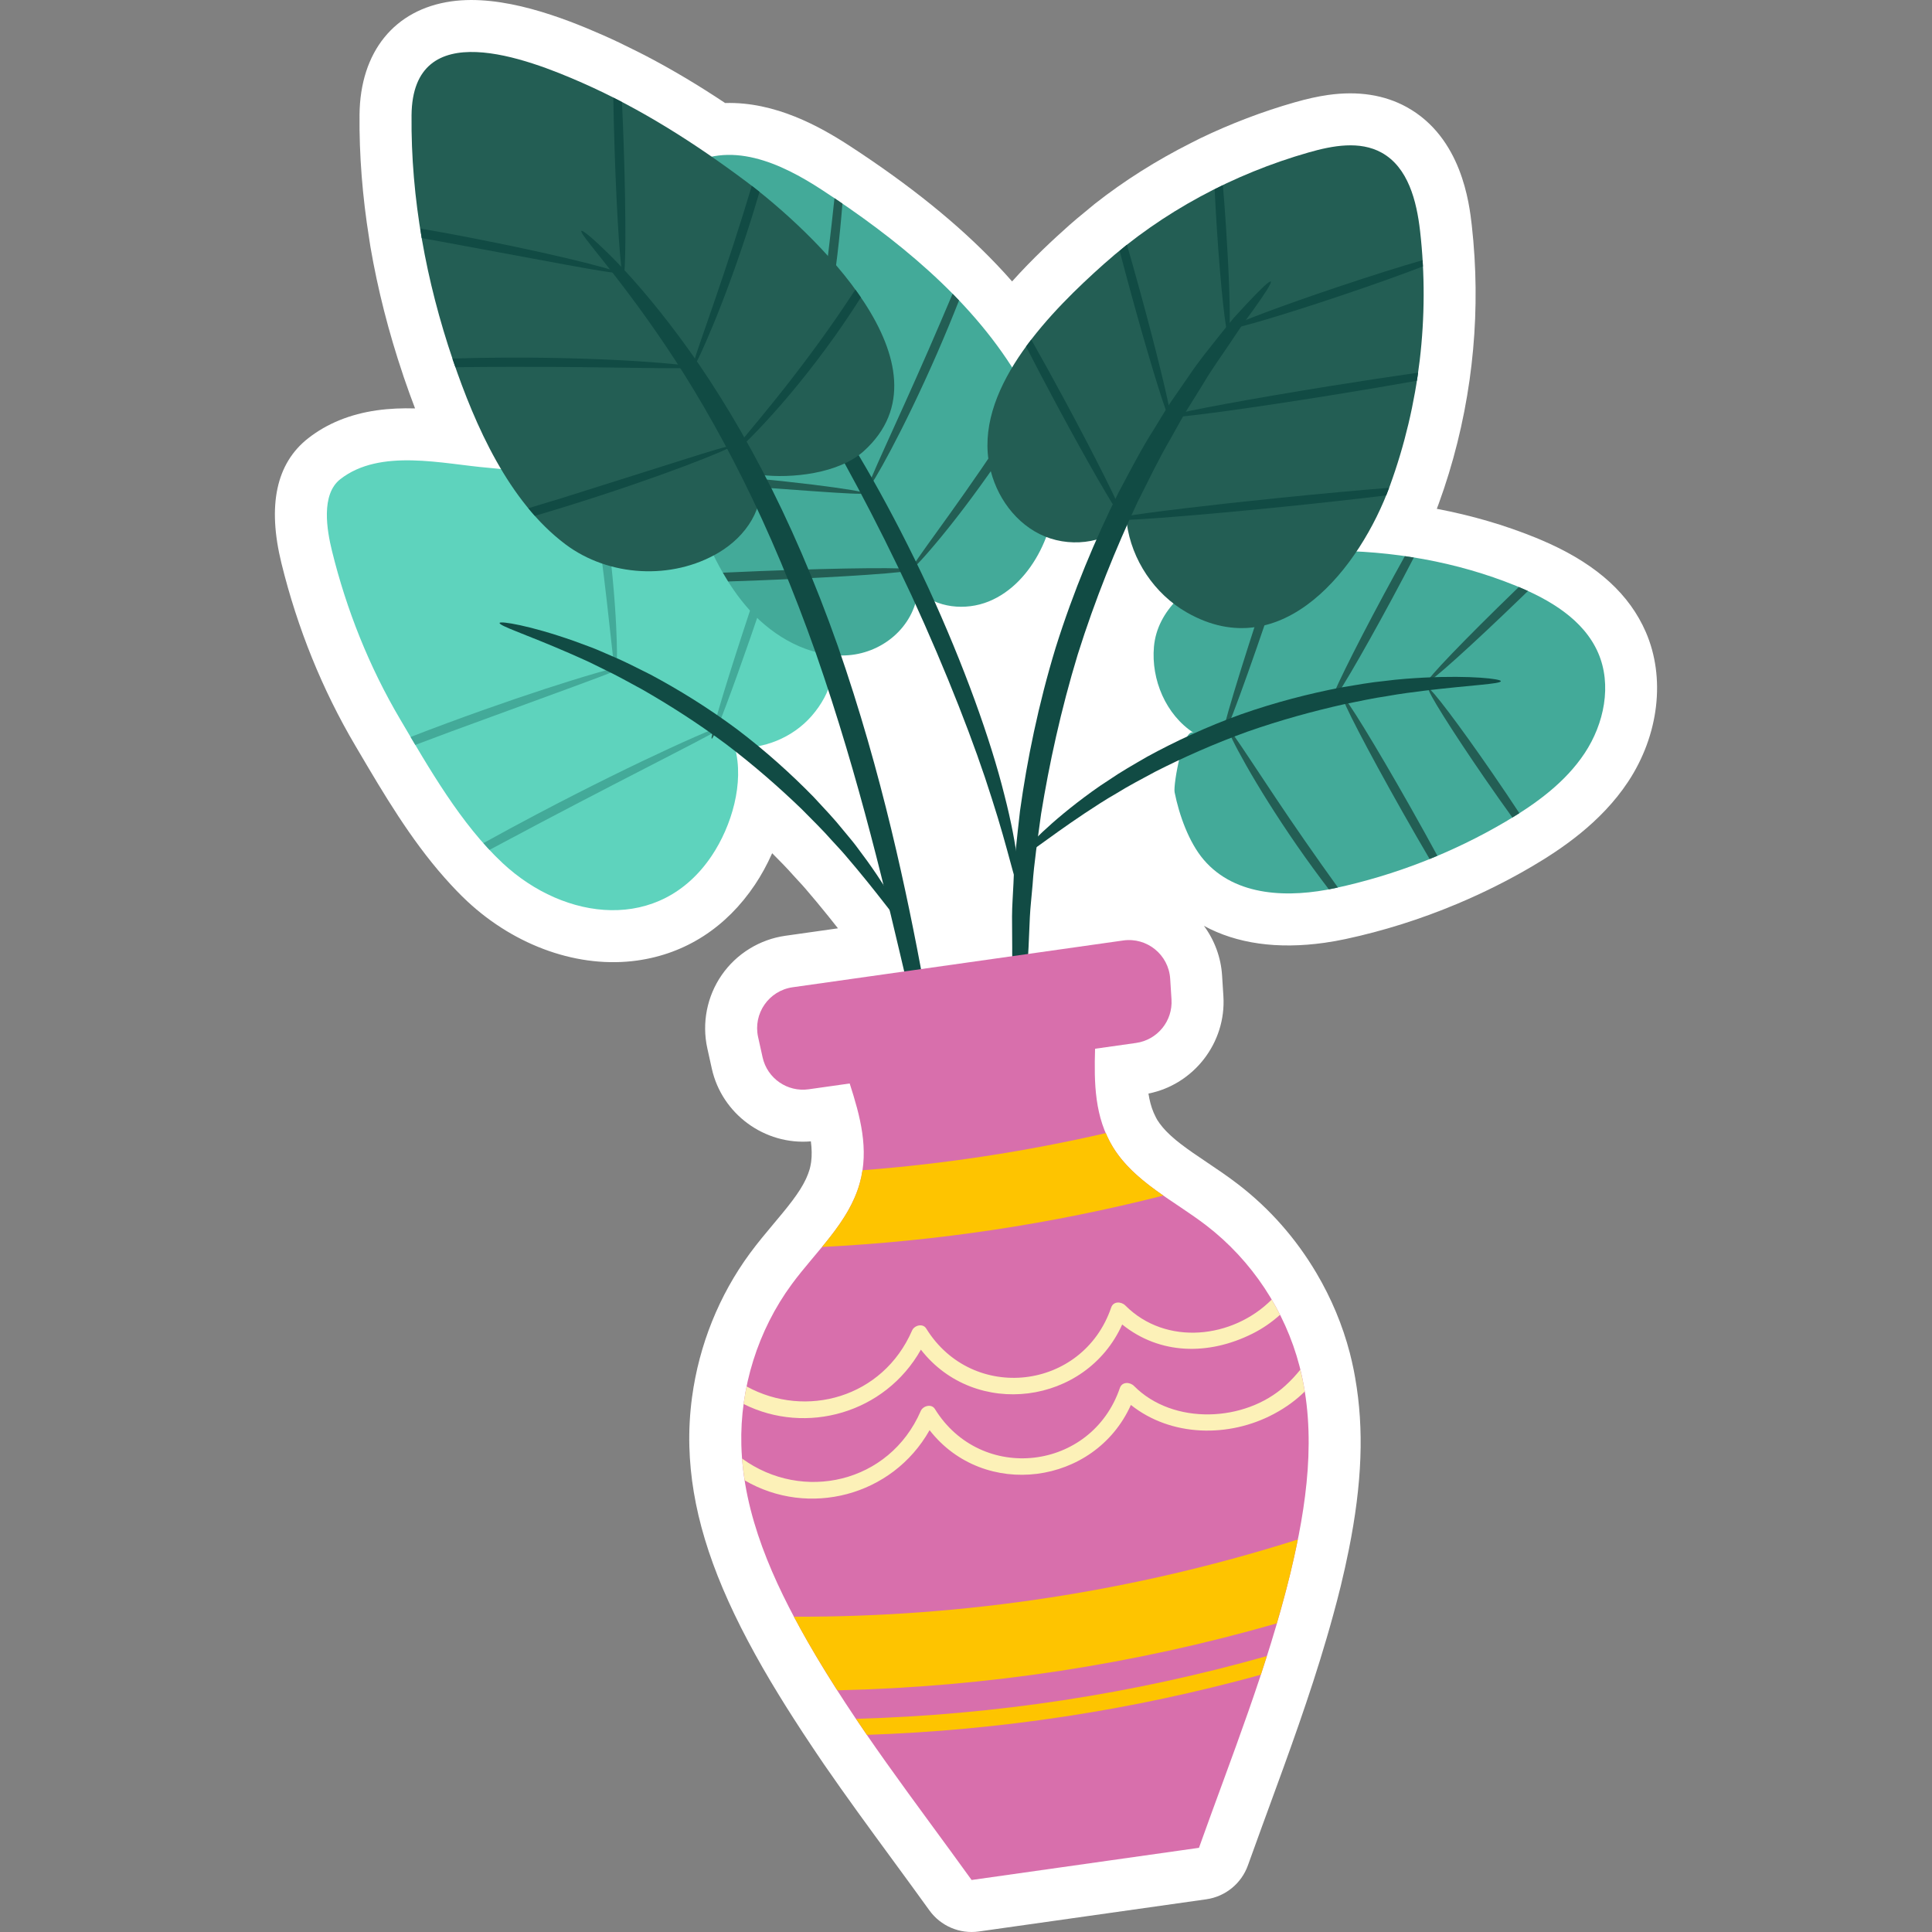 <?xml version="1.0" encoding="UTF-8"?>
<!-- Generator: Adobe Illustrator 25.2.1, SVG Export Plug-In . SVG Version: 6.00 Build 0)  -->
<svg xmlns="http://www.w3.org/2000/svg" xmlns:xlink="http://www.w3.org/1999/xlink" version="1.1" id="Capa_1" x="0px" y="0px" viewBox="0 0 512 512" style="enable-background:new 0 0 512 512;" xml:space="preserve" width="512" height="512">
<rect x="0" y="0" width="512" height="512" fill="#808080" stroke="none"/>
<g>
	<path style="fill:#FFFFFF;" d="M410.661,144.083c-0.045-0.021-0.09-0.042-0.136-0.062c-0.89-0.405-1.783-0.794-2.679-1.164   c-0.02-0.01-0.04-0.017-0.06-0.027l-0.817-0.338c-8.203-3.34-17.001-5.907-26.2-7.649c0.177-0.464,0.351-0.93,0.522-1.396   c3.829-10.512,6.575-21.533,8.162-32.756c1.525-10.788,1.965-21.746,1.308-32.568c-0.178-2.911-0.421-5.754-0.728-8.455   c-0.656-5.746-2.657-23.236-17.235-31.283c-5.903-3.257-12.916-4.341-20.847-3.218c-2.71,0.383-5.531,1.007-8.884,1.965   c-8.485,2.422-16.883,5.622-24.968,9.511c-0.554,0.267-1.102,0.547-1.65,0.829l-0.745,0.379   c-9.253,4.653-17.858,10.096-25.568,16.165c-0.523,0.413-1.031,0.84-1.539,1.272l-0.583,0.488   c-0.032,0.027-0.064,0.053-0.094,0.078l-0.452,0.369c-1.378,1.128-2.751,2.255-4.07,3.431c-4.147,3.695-9.73,8.845-15.182,14.925   c-1.315-1.502-2.676-2.99-4.081-4.465c-0.02-0.022-0.042-0.044-0.064-0.066c-10.209-10.706-22.896-20.949-38.783-31.314   c-8.023-5.232-19.863-11.826-33.117-11.434c-7.139-4.753-14.034-8.856-20.951-12.471c-0.621-0.325-1.247-0.641-1.876-0.957   l-0.599-0.302c-3.354-1.693-6.173-3.036-8.869-4.224c-10.825-4.772-26.779-10.895-40.264-8.987   c-15.074,2.133-24.17,13.365-24.331,30.045c-0.104,10.629,0.765,21.722,2.551,32.793l0.068,0.467   c0.085,0.587,0.17,1.174,0.273,1.767c1.932,11.258,4.847,22.695,8.615,33.844c0.069,0.224,0.141,0.449,0.197,0.612   c0.988,2.899,1.99,5.679,3.011,8.347c-3.326-0.092-6.725,0.025-10.134,0.508c-7.067,1-13.184,3.489-18.18,7.396   c-8.481,6.634-10.868,17.784-7.092,33.144c4.242,17.248,10.823,33.499,19.559,48.298l1.09,1.849   c6.333,10.749,13.512,22.932,22.55,33.139c2.215,2.502,4.131,4.493,6.039,6.277c12.873,12.002,29.73,17.87,45.095,15.695   c12.788-1.81,23.558-8.757,31.15-20.096c1.616-2.414,3.185-5.232,4.56-8.331c1.999,2.009,3.887,3.909,5.532,5.782   c0.517,0.577,1.037,1.139,1.551,1.694c0.594,0.637,1.176,1.26,1.705,1.883l3.054,3.613c2.139,2.569,3.992,4.889,5.596,6.929   l-13.946,1.974c-6.801,0.962-12.945,4.751-16.858,10.396c-3.911,5.644-5.303,12.728-3.819,19.432l1.187,5.362   c2.674,12.086,14.048,20.336,26.252,19.294c0.251,1.907,0.306,3.74,0.071,5.467c-0.015,0.086-0.028,0.171-0.041,0.255l-0.002,0   c-0.098,0.624-0.213,1.172-0.345,1.644c-0.11,0.388-0.239,0.766-0.406,1.21c-0.012,0.031-0.104,0.257-0.116,0.288   c-0.111,0.279-0.224,0.561-0.326,0.787l-0.205,0.441c-0.144,0.298-0.294,0.594-0.44,0.865c-0.006,0.013-0.109,0.206-0.117,0.219   l-0.122,0.231c-0.204,0.363-0.417,0.72-0.629,1.066l-0.185,0.306c-0.289,0.457-0.591,0.908-0.89,1.337   c-0.031,0.044-0.152,0.214-0.183,0.258c-0.299,0.427-0.605,0.849-0.922,1.272c-0.014,0.019-0.12,0.157-0.134,0.178l-0.132,0.173   c-0.328,0.429-0.658,0.861-0.981,1.268l-0.264,0.334c-0.441,0.55-0.884,1.096-1.313,1.616c-0.696,0.845-1.403,1.688-2.108,2.528   c-2.112,2.518-4.295,5.121-6.386,7.96c-8.151,11.092-13.445,24.254-15.31,38.065c-0.59,4.373-0.831,8.776-0.716,13.087   c0.427,15.995,5.363,32.381,15.537,51.575c1.26,2.373,2.555,4.721,3.884,7.05c1.389,2.428,2.825,4.829,4.259,7.163   c1.283,2.107,2.601,4.193,3.927,6.264c1.66,2.595,3.346,5.169,5.065,7.728c0.026,0.036,0.05,0.072,0.074,0.109l0.869,1.295   c0.684,1.02,1.368,2.04,2.073,3.065c5.904,8.574,12.106,17.034,18.106,25.218c3.287,4.485,6.573,8.966,9.814,13.471   c2.992,4.159,8.046,6.315,13.119,5.597l60.253-8.527c5.075-0.718,9.331-4.192,11.052-9.02c1.212-3.403,2.451-6.799,3.69-10.193   l1.677-4.581c5.396-14.732,10.978-29.967,15.501-45.463c0.595-2.029,1.176-4.063,1.714-6.05c0.71-2.581,1.395-5.169,2.023-7.757   c0.776-3.191,1.491-6.412,2.128-9.581c3.528-17.573,4.066-32.02,1.688-45.514l-0.074-0.422c-0.1-0.559-0.2-1.118-0.304-1.634   c-0.31-1.527-0.649-3.049-1.043-4.564c-1.916-7.362-4.892-14.485-8.843-21.17c-5.439-9.202-12.421-17.117-20.751-23.526   c-2.784-2.143-5.599-4.035-8.321-5.862c-1.223-0.822-2.448-1.645-3.654-2.482c-1.032-0.718-2.049-1.446-3.14-2.281   c-0.073-0.057-0.148-0.117-0.204-0.159c-0.409-0.316-0.812-0.64-1.11-0.884l-0.435-0.371c-0.283-0.24-0.564-0.483-0.885-0.772   l-0.393-0.367c-0.207-0.195-0.411-0.392-0.657-0.639l-0.339-0.345c-0.206-0.216-0.405-0.438-0.669-0.736l-0.227-0.259   c-0.171-0.204-0.333-0.417-0.526-0.67l-0.221-0.276c-0.221-0.303-0.436-0.612-0.647-0.954c-0.244-0.394-0.43-0.807-0.601-1.157   c-0.127-0.262-0.256-0.526-0.366-0.785c-0.659-1.54-1.095-3.241-1.374-5.055c12.005-2.391,20.638-13.465,19.858-25.816   l-0.347-5.483c-0.302-4.78-2.001-9.35-4.81-13.15c8.639,4.713,19.472,6.26,31.989,4.489c1.841-0.26,3.728-0.597,5.608-1.001   c9.932-2.129,19.826-5.248,29.355-9.249c0.057-0.023,0.208-0.084,0.263-0.108c6.91-2.913,13.552-6.239,19.739-9.883   c7.467-4.395,18.23-11.504,25.456-22.435c8.172-12.36,9.966-27.572,4.68-39.7C431.849,157.61,423.514,149.96,410.661,144.083z"/>
	<g>
		<g>
			<path style="fill:#5ED3BD;" d="M183.731,139.743c8.68,4.129,16.921,8.81,24.342,13.742c12.611,8.383,17.875,23.806,7.025,36.247     c-4.997,5.729-12.758,8.93-20.341,8.388c2.525,9.313-0.848,20.758-6.136,28.657c-13.723,20.496-38.95,17.319-55.389,1.986     c-11.105-10.357-19.529-25.175-27.211-38.189c-8.18-13.858-14.203-28.965-18.045-44.584c-1.343-5.459-2.989-14.939,2.198-18.995     c10.592-8.283,27.24-4.011,39.301-3.021C147.277,125.436,166.38,131.488,183.731,139.743z"/>
		</g>
		<g>
			<path style="fill:#235E54;" d="M192.53,192.032c-0.052-0.111-0.89,0.148-2.395,0.736c-0.171,0.41-0.322,0.762-0.467,1.092     C191.578,192.804,192.595,192.17,192.53,192.032z"/>
			<path style="fill:#43AA99;" d="M178.304,199.831c4.421-2.279,7.995-4.14,10.457-5.476c0.07-0.327,0.159-0.708,0.268-1.144     c-2.602,1.06-6.542,2.787-11.485,5.063c-9.103,4.192-21.548,10.269-35.077,17.4c-5.024,2.65-9.841,5.258-14.356,7.755     c0.534,0.603,1.066,1.208,1.614,1.792c4.398-2.353,9.049-4.829,13.885-7.38C157.112,210.724,169.408,204.415,178.304,199.831z"/>
			<path style="fill:#43AA99;" d="M189.029,193.211c0.397-0.162,0.774-0.314,1.106-0.444c2.412-5.8,7.314-19.401,12.688-35.362     c0.688-2.042,1.351-4.034,2.001-5.994c-0.701-0.446-1.382-0.898-2.097-1.339c-0.73,2.132-1.472,4.311-2.226,6.551     C194.882,173.315,190.423,187.606,189.029,193.211z"/>
			<path style="fill:#235E54;" d="M188.613,195.77c0.129,0.044,0.5-0.649,1.054-1.91c-0.283,0.156-0.586,0.322-0.907,0.496     C188.576,195.217,188.511,195.736,188.613,195.77z"/>
			<path style="fill:#235E54;" d="M188.761,194.356c0.321-0.174,0.624-0.34,0.907-0.496c0.145-0.33,0.297-0.682,0.467-1.092     c-0.333,0.13-0.709,0.282-1.106,0.444C188.92,193.647,188.831,194.028,188.761,194.356z"/>
			<path style="fill:#235E54;" d="M165.205,176.672c-0.034-0.105-0.66-0.016-1.779,0.241c-0.024,0.318-0.053,0.57-0.086,0.743     C164.584,177.131,165.244,176.792,165.205,176.672z"/>
			<path style="fill:#43AA99;" d="M151.895,182.011c5.075-1.86,8.949-3.315,11.177-4.243c-0.055-0.155-0.113-0.412-0.175-0.731     c-2.338,0.569-6.347,1.714-11.558,3.334c-8.457,2.627-20.057,6.529-32.73,11.222c-3.376,1.251-6.647,2.494-9.799,3.713     c0.412,0.698,0.837,1.403,1.255,2.105c3.091-1.158,6.206-2.326,9.395-3.521C130.571,189.821,140.861,186.052,151.895,182.011z"/>
			<path style="fill:#235E54;" d="M163.214,177.98c0.047-0.002,0.088-0.131,0.125-0.323c-0.086,0.036-0.176,0.074-0.267,0.112     C163.122,177.909,163.169,177.982,163.214,177.98z"/>
			<path style="fill:#43AA99;" d="M161.562,166.089c0.585,5.397,1.01,9.268,1.335,10.948c0.189-0.046,0.361-0.086,0.528-0.125     c0.133-1.75,0.121-5.603-0.137-10.96c-0.354-7.413-1.24-17.642-2.864-28.858c-0.347-2.384-0.716-4.701-1.095-6.964     c-0.856-0.27-1.71-0.568-2.567-0.823c0.416,2.626,0.832,5.348,1.238,8.139C159.615,148.6,160.768,158.739,161.562,166.089z"/>
			<path style="fill:#235E54;" d="M163.072,177.768c0.091-0.038,0.181-0.075,0.267-0.112c0.034-0.173,0.062-0.425,0.086-0.743     c-0.167,0.038-0.339,0.079-0.528,0.125C162.959,177.356,163.018,177.614,163.072,177.768z"/>
		</g>
		<g>
			<path style="fill:#43AA99;" d="M353.764,235.373c-11.865,2.544-26.253,2.44-34.771-7.534c-3.948-4.623-6.529-11.937-7.708-17.878     c-0.413-2.08,2.369-17.488,5.067-15.729c-7.413-4.834-11.301-14.105-10.547-22.801c0.86-9.913,9.489-16.668,18.127-20.538     c8.694-3.895,18.409-4.901,27.936-4.933c17.029-0.058,34.132,2.879,49.905,9.296c8.887,3.616,17.906,8.929,21.74,17.724     c3.726,8.547,1.601,18.814-3.541,26.592c-5.143,7.778-12.917,13.429-20.952,18.16     C385.008,225.982,369.663,231.963,353.764,235.373z"/>
		</g>
		<g>
			<path style="fill:#43AA99;" d="M269.147,98.835c1.589,2.591,3.08,5.305,4.459,8.164c3.016,6.254,5.486,12.887,6.044,19.808     c0.988,12.253-5.674,27.697-17.586,32.567c-6.2,2.535-13.948,1.764-18.777-2.878c-1.083,9.862-9.77,16.899-19.433,17.202     c-9.522,0.299-18.613-4.807-25.044-11.835s-10.558-15.832-14.098-24.677c-8.491-21.216-14.196-43.787-14.251-66.639     c-0.023-9.465,2.045-20.408,10.593-25.918c12.2-7.864,26.019-1.319,36.705,5.651C237.249,62.993,256.837,78.766,269.147,98.835z"/>
		</g>
		<g>
			<path style="fill:#235E54;" d="M323.935,195.426c0.641,0.214,7.078-17.35,14.376-39.23c1.12-3.357,2.187-6.602,3.202-9.722     c-0.877,0.091-1.748,0.209-2.62,0.33c-0.945,2.774-1.916,5.651-2.906,8.617C328.69,177.301,323.293,195.212,323.935,195.426z"/>
			<path style="fill:#235E54;" d="M325.63,193.43c-0.283,0.164,1.436,3.779,4.623,9.398c3.185,5.619,7.879,13.218,13.496,21.32     c2.898,4.175,5.752,8.065,8.41,11.54c0.537-0.102,1.076-0.203,1.604-0.316c0.266-0.057,0.53-0.129,0.796-0.188     c-2.702-3.75-5.692-7.944-8.797-12.433C334.566,206.654,326.248,193.074,325.63,193.43z"/>
			<path style="fill:#235E54;" d="M352.78,186.038c0.595,0.321,7.842-11.979,16.185-27.472c2.053-3.812,3.978-7.459,5.71-10.8     c-0.793-0.128-1.585-0.261-2.379-0.376c-1.729,3.1-3.576,6.466-5.487,10.015C358.465,172.898,352.184,185.717,352.78,186.038z"/>
			<path style="fill:#235E54;" d="M401.605,156.43c-13.32,12.888-23.737,23.73-23.267,24.216c0.47,0.486,11.65-9.568,24.97-22.456     c0.548-0.53,1.083-1.051,1.62-1.573c-0.805-0.368-1.614-0.717-2.423-1.055C402.204,155.853,401.909,156.136,401.605,156.43z"/>
			<path style="fill:#235E54;" d="M378.598,182.524c-0.557,0.384,6.094,10.999,14.853,23.71c2.608,3.785,5.104,7.318,7.345,10.418     c0.62-0.378,1.236-0.76,1.849-1.151c-2.112-3.219-4.546-6.84-7.177-10.657C386.708,192.133,379.155,182.14,378.598,182.524z"/>
			<path style="fill:#235E54;" d="M355.868,184.714c-0.589,0.333,6.466,13.927,15.758,30.364c2.554,4.518,5.003,8.763,7.236,12.562     c0.688-0.278,1.375-0.562,2.059-0.85c-2.136-3.934-4.555-8.305-7.162-12.917C364.467,197.436,356.457,184.381,355.868,184.714z"/>
		</g>
		<g>
			<path style="fill:#235E54;" d="M229.204,130.712c0.036-0.328-5.31-1.236-14.002-2.302c-8.692-1.067-20.734-2.259-34.066-3.171     c-0.291-0.02-0.573-0.037-0.864-0.056c0.285,0.84,0.583,1.676,0.878,2.513c11.57,0.833,22.313,1.606,33.885,2.439     C223.758,130.757,229.167,131.056,229.204,130.712z"/>
			<path style="fill:#235E54;" d="M241.759,150.991c-0.027-0.676-17.987-0.522-40.115,0.342c-3.484,0.136-6.846,0.283-10.068,0.434     c0.452,0.785,0.915,1.561,1.396,2.326c2.826-0.091,5.753-0.195,8.768-0.312C223.868,152.916,241.786,151.667,241.759,150.991z"/>
			<path style="fill:#235E54;" d="M272.673,105.184c-2.478,3.893-5.211,8.11-8.141,12.498c-6.154,9.197-11.979,17.352-16.233,23.236     c-4.251,5.886-6.88,9.544-6.606,9.767c0.25,0.204,3.358-3.071,7.979-8.711c4.622-5.637,10.706-13.68,16.896-22.931     c2.655-3.975,5.097-7.832,7.309-11.465c-0.091-0.192-0.178-0.387-0.27-0.579C273.307,106.379,272.982,105.791,272.673,105.184z"/>
			<path style="fill:#235E54;" d="M234.581,118.373c-2.958,6.529-4.734,10.604-4.424,10.763c0.292,0.15,2.614-3.648,5.98-10.001     c3.366-6.35,7.737-15.273,12.13-25.325c2.18-4.994,4.157-9.793,5.888-14.191c-0.565-0.594-1.125-1.192-1.702-1.776     c-1.94,4.585-4.102,9.652-6.431,14.987C241.646,102.843,237.542,111.845,234.581,118.373z"/>
			<path style="fill:#235E54;" d="M214.553,103.531c0.159-0.657-16.512-5.262-37.236-10.283c-1.773-0.43-3.504-0.844-5.213-1.25     c0.128,0.868,0.273,1.733,0.415,2.599c1.387,0.341,2.791,0.685,4.221,1.031C197.464,100.65,214.394,104.188,214.553,103.531z"/>
			<path style="fill:#235E54;" d="M215.39,101.773c0.323,0.062,1.371-3.696,2.641-9.862c1.271-6.165,2.723-14.745,3.87-24.284     c0.58-4.847,1.024-9.468,1.35-13.67c-0.702-0.48-1.404-0.963-2.107-1.435c-0.482,4.496-1.033,9.508-1.675,14.814     C217.211,86.321,214.696,101.638,215.39,101.773z"/>
		</g>
		<g>
			<path style="fill:#235E54;" d="M368.339,128.727c-7.85,21.537-28.409,48.087-53.812,33.584     c-8.575-4.896-14.648-13.943-15.932-23.733c-5.976,5.713-15.693,6.649-23.089,2.953c-7.396-3.696-12.351-11.458-13.54-19.64     c-2.89-19.881,16.914-39.753,30.598-51.945c15.517-13.824,34.328-23.864,54.286-29.562c6.349-1.813,13.504-3.123,19.284,0.067     c7.031,3.88,9.291,12.803,10.202,20.781C378.929,83.945,376.168,107.25,368.339,128.727z"/>
		</g>
		<g>
			<path style="fill:#114B44;" d="M297.104,137.006c0.181-0.032,0.347-0.063,0.545-0.096c-1.065-3.153-7.309-15.642-15.233-30.37     c-3.304-6.142-6.439-11.814-9.126-16.545c-0.465,0.605-0.921,1.216-1.369,1.831c2.383,4.666,5.225,10.088,8.338,15.875     C288.068,122.215,294.949,134.147,297.104,137.006z"/>
			<path style="fill:#114B44;" d="M339.527,131.898c-18.996,1.924-35.202,3.885-41.877,5.012c0.155,0.46,0.203,0.726,0.127,0.767     c-0.083,0.045-0.322-0.205-0.673-0.671c-1.749,0.309-2.746,0.551-2.731,0.698c0.068,0.673,20.395-0.836,45.401-3.369     c10.403-1.054,19.947-2.117,27.577-3.051c0.272-0.673,0.532-1.342,0.78-2.008C360.319,129.895,350.366,130.8,339.527,131.898z"/>
			<path style="fill:#114B44;" d="M297.777,137.677c0.076-0.041,0.028-0.307-0.127-0.767c-0.198,0.034-0.364,0.064-0.545,0.096     C297.455,137.472,297.694,137.722,297.777,137.677z"/>
			<path style="fill:#114B44;" d="M310.257,111.523c0.089-0.024,0.091-0.359,0.026-0.925c-0.243,0.008-0.421,0.005-0.581-0.002     C309.965,111.204,310.16,111.549,310.257,111.523z"/>
			<path style="fill:#114B44;" d="M309.571,110.289c0.16-0.063,0.366-0.134,0.642-0.214c-0.631-4.236-3.85-17.399-8.101-32.912     c-1.193-4.355-2.36-8.496-3.46-12.309c-0.66,0.52-1.287,1.08-1.937,1.613c0.929,3.559,1.945,7.367,3.035,11.343     C304.014,93.373,307.965,106.368,309.571,110.289z"/>
			<path style="fill:#114B44;" d="M309.211,110.503c0.009,0.057,0.208,0.082,0.491,0.093c-0.042-0.098-0.084-0.195-0.131-0.308     C309.351,110.375,309.203,110.451,309.211,110.503z"/>
			<path style="fill:#114B44;" d="M310.213,110.074c0.029,0.193,0.052,0.369,0.07,0.524c4.345-0.142,21.672-2.51,42.349-5.833     c8.414-1.352,16.229-2.678,22.852-3.862c0.111-0.714,0.22-1.427,0.321-2.142c-6.794,0.965-14.876,2.19-23.561,3.586     C331.585,105.667,314.404,108.845,310.213,110.074z"/>
			<path style="fill:#114B44;" d="M309.571,110.289c0.046,0.113,0.088,0.211,0.131,0.308c0.16,0.006,0.338,0.009,0.581,0.002     c-0.018-0.155-0.041-0.331-0.07-0.524C309.937,110.155,309.731,110.225,309.571,110.289z"/>
			<path style="fill:#114B44;" d="M325.533,88.702c0.139-0.009,0.236-0.575,0.297-1.563c-0.176,0.005-0.304-0.008-0.321-0.059     c-0.021-0.063,0.119-0.178,0.341-0.319c0.193-4.087-0.14-14.241-0.912-26.132c-0.268-4.133-0.562-8.041-0.861-11.567     c-0.734,0.353-1.452,0.738-2.18,1.104c0.154,3.279,0.353,6.862,0.597,10.621C323.497,76.248,324.857,88.746,325.533,88.702z"/>
			<path style="fill:#114B44;" d="M325.85,86.76c-0.006,0.132-0.013,0.259-0.021,0.378c2.049-0.053,14.471-3.735,29.37-8.74     c8.79-2.952,16.604-5.748,21.893-7.795c-0.027-0.55-0.057-1.1-0.091-1.649c-5.46,1.552-13.569,4.096-22.582,7.123     C339.822,80.98,327.895,85.458,325.85,86.76z"/>
			<path style="fill:#114B44;" d="M325.508,87.08c0.017,0.051,0.144,0.063,0.321,0.059c0.008-0.119,0.014-0.246,0.021-0.378     C325.628,86.902,325.487,87.017,325.508,87.08z"/>
		</g>
		<g>
			<path style="fill:#114B44;" d="M336.769,74.613c-0.319-0.277-2.626,1.896-6.547,6.091c-1.044,1.135-2.12,2.304-3.237,3.518     c-1.143,1.319-2.303,2.818-3.585,4.404c-2.516,3.206-5.524,6.769-8.369,11.05c-1.489,2.151-3.021,4.363-4.595,6.637     c-1.58,2.321-3.025,4.861-4.624,7.43c-3.27,5.101-6.227,10.855-9.432,16.865c-6.069,12.186-11.903,26.027-16.621,41.039     c-4.58,15.054-7.577,29.771-9.447,43.256c-0.747,6.77-1.555,13.188-1.735,19.245c-0.13,3.023-0.372,5.935-0.377,8.743     c0.016,2.765,0.031,5.456,0.046,8.072c-0.069,5.14,0.403,9.779,0.67,13.845c0.163,2.033,0.274,3.925,0.473,5.659     c0.237,1.632,0.465,3.205,0.686,4.731c0.868,5.676,1.546,8.772,1.966,8.723c0.42-0.049,0.543-3.234,0.41-8.916     c-0.048-1.522-0.097-3.092-0.148-4.721c-0.025-1.726,0.034-3.605,0.034-5.618c0.061-4.028-0.106-8.604,0.239-13.659     c0.112-2.569,0.227-5.212,0.345-7.927c0.129-2.754,0.484-5.608,0.72-8.567c0.392-5.928,1.376-12.201,2.256-18.812     c2.138-13.168,5.234-27.519,9.712-42.247c4.617-14.685,10.164-28.278,15.832-40.355c3.005-5.954,5.734-11.687,8.757-16.802     c1.476-2.576,2.793-5.132,4.241-7.478c1.436-2.308,2.832-4.554,4.19-6.738c2.569-4.368,5.289-8.05,7.513-11.409     c1.136-1.662,2.148-3.246,3.143-4.657c0.962-1.315,1.889-2.584,2.787-3.813C335.392,77.589,337.088,74.89,336.769,74.613z"/>
		</g>
		<g>
			<path style="fill:#114B44;" d="M397.736,180.507c0.019-0.577-7.768-1.556-20.418-0.931c-3.159,0.173-6.621,0.396-10.315,0.883     c-3.711,0.357-7.631,1.058-11.766,1.759c-8.23,1.593-17.196,3.867-26.344,7.082c-9.122,3.289-17.512,7.207-24.875,11.234     c-3.633,2.107-7.102,4.073-10.172,6.202c-3.149,2-5.928,4.089-8.446,6.013c-10.026,7.778-15.154,13.753-14.766,14.151     c0.535,0.586,6.458-4.439,16.781-11.334c2.594-1.706,5.42-3.585,8.589-5.389c3.089-1.933,6.549-3.718,10.146-5.665     c7.293-3.708,15.504-7.393,24.386-10.597c8.909-3.13,17.605-5.476,25.597-7.273c4.016-0.804,7.824-1.64,11.436-2.161     c3.593-0.651,6.968-1.066,10.053-1.455C389.967,181.536,397.728,181.281,397.736,180.507z"/>
		</g>
		<g>
			<path style="fill:#114B44;" d="M269.838,234.636c0.577-0.054,0.089-9.427-3.673-23.984c-3.63-14.575-10.619-34.143-20.16-54.917     c-9.657-20.721-20.023-38.71-28.653-50.988c-8.543-12.354-15.175-18.962-15.611-18.565c-0.581,0.494,5.02,7.787,12.71,20.457     c7.785,12.606,17.549,30.645,27.108,51.153c9.442,20.562,16.851,39.686,21.276,53.816     C267.389,225.704,269.072,234.742,269.838,234.636z"/>
		</g>
		<g>
			<path style="fill:#114B44;" d="M239.93,245.745c0.491-0.282-2.779-7.377-10.127-17.608c-0.97-1.311-1.949-2.633-2.939-3.97     c-1.034-1.373-2.212-2.717-3.383-4.152c-2.309-2.901-5.039-5.768-7.875-8.823c-5.823-5.96-12.631-12.137-20.311-17.949     c-7.729-5.747-15.563-10.555-22.914-14.478c-3.727-1.868-7.243-3.687-10.674-5.092c-1.705-0.722-3.325-1.478-4.932-2.086     c-1.561-0.576-3.104-1.146-4.634-1.711c-11.877-4.192-19.604-5.347-19.737-4.797c-0.207,0.756,7.146,3.089,18.459,8.016     c1.46,0.649,2.932,1.304,4.422,1.966c1.535,0.686,3.082,1.512,4.713,2.297c3.282,1.531,6.647,3.443,10.225,5.372     c7.055,4.045,14.605,8.837,22.133,14.433c7.479,5.662,14.192,11.57,20.049,17.212c2.853,2.896,5.631,5.591,8.018,8.315     c1.21,1.346,2.435,2.6,3.523,3.882c1.053,1.245,2.093,2.475,3.124,3.695C234.965,239.749,239.262,246.155,239.93,245.745z"/>
		</g>
		<g>
			<path style="fill:#235E54;" d="M197.755,48.119c17.208,12.873,56.036,49.016,31.122,71.46c-6.558,5.907-19.1,7.306-27.412,6.259     c1.433,8.674-3.702,16.284-11.054,20.636c-12.355,7.314-29.081,6.395-40.562-2.227c-15.08-11.325-23.945-31.546-29.813-48.799     c-7.088-20.84-11.187-42.86-10.972-64.911c0.26-26.717,30.572-15.052,45.255-8.58C169.828,28.793,184.21,37.986,197.755,48.119z"/>
		</g>
		<g>
			<path style="fill:#114B44;" d="M181.168,123.618c7.925-2.981,12.733-5.069,12.621-5.379c-0.118-0.326-5.132,1.185-13.187,3.742     c-10.877,3.436-20.802,6.571-31.474,9.942c-3.088,0.937-6.11,1.854-9.115,2.765c0.565,0.687,1.14,1.362,1.728,2.022     c2.639-0.778,5.343-1.591,8.111-2.448C162.193,130.44,173.245,126.6,181.168,123.618z"/>
			<path style="fill:#114B44;" d="M219.507,87.311c-6.665,9.413-13.166,17.592-17.985,23.429c-4.815,5.84-7.872,9.407-7.609,9.657     c0.226,0.217,3.734-2.935,8.914-8.519c5.181-5.578,11.957-13.66,18.68-23.154c2.391-3.386,4.603-6.712,6.63-9.904     c-0.472-0.692-0.955-1.38-1.451-2.064C224.477,80.123,222.077,83.672,219.507,87.311z"/>
			<path style="fill:#114B44;" d="M169.468,97.497c8.063,0.119,13.293,0.156,14.095-0.111c-0.007-0.048-0.021-0.078-0.01-0.168     c-0.824-0.345-6.008-0.928-14.017-1.452c-8.764-0.575-20.896-1.029-34.301-1.002c-5.367,0.013-10.514,0.105-15.338,0.248     c0.049,0.144,0.09,0.291,0.139,0.436c0.211,0.619,0.434,1.25,0.653,1.876c4.594-0.056,9.48-0.098,14.551-0.111     C148.605,97.187,160.704,97.366,169.468,97.497z"/>
			<path style="fill:#114B44;" d="M187.391,85.449c-2.222,6.385-3.698,10.658-3.838,11.769c0.078,0.033,0.131,0.064,0.129,0.092     c-0.002,0.028-0.05,0.053-0.12,0.076c0.006,0.042-0.003,0.118,0.017,0.126c0.299,0.123,2.444-4.219,5.43-11.449     c2.988-7.227,6.758-17.365,10.321-28.761c0.685-2.196,1.326-4.343,1.944-6.457c-0.704-0.563-1.382-1.094-2.041-1.601     c-0.717,2.385-1.462,4.827-2.242,7.328C193.448,67.913,189.955,78.089,187.391,85.449z"/>
			<path style="fill:#114B44;" d="M183.553,97.218c-0.011,0.09,0.003,0.12,0.01,0.168c0.07-0.023,0.118-0.048,0.12-0.076     C183.684,97.282,183.631,97.251,183.553,97.218z"/>
			<path style="fill:#114B44;" d="M149.929,70.147c8.446,1.549,13.696,2.415,13.77,2.078c0.072-0.323-5.048-1.788-13.415-3.773     c-8.366-1.986-19.987-4.464-32.894-6.826c-2.042-0.373-4.041-0.727-6.017-1.071c0.134,0.847,0.241,1.698,0.385,2.544     c1.724,0.311,3.435,0.62,5.191,0.936C128.173,66.115,138.594,68.047,149.929,70.147z"/>
			<path style="fill:#114B44;" d="M165.188,73.127c0.676-0.022,0.733-15.146,0.127-33.78c-0.141-4.349-0.307-8.491-0.485-12.307     c-0.762-0.398-1.532-0.781-2.3-1.168c0.069,4.152,0.18,8.731,0.337,13.555C163.473,58.06,164.512,73.149,165.188,73.127z"/>
		</g>
		<g>
			<path style="fill:#114B44;" d="M250.043,297.87c0.799-0.159-1.117-14.554-5.323-37.667c-4.3-23.066-10.851-55.026-22.719-89.09     c-5.993-16.996-12.832-32.811-20.101-46.661c-7.259-13.858-14.85-25.777-21.922-35.258c-7.057-9.494-13.407-16.672-18.09-21.326     c-4.674-4.666-7.524-6.962-7.802-6.689c-0.755,0.711,9.374,11.172,22.353,30.508c6.507,9.642,13.576,21.573,20.437,35.332     c6.871,13.753,13.438,29.366,19.348,46.123c11.705,33.587,18.887,65.158,24.258,87.946     C245.761,283.915,249.184,298.041,250.043,297.87z"/>
		</g>
		<g>
			<path style="fill:#D86FAC;" d="M344.381,362.029c-3.818-14.673-12.639-27.996-24.656-37.241     c-8.591-6.609-19.049-11.505-24.746-20.727c-4.926-7.974-5.045-17.046-4.774-26.131l10.865-1.538     c5.66-0.801,9.75-5.823,9.389-11.527l-0.347-5.483c-0.403-6.365-6.141-11.039-12.456-10.145l-87.597,12.397     c-6.315,0.894-10.531,6.976-9.152,13.203l1.188,5.364c1.236,5.581,6.559,9.271,12.219,8.47l10.865-1.538     c2.781,8.653,5.184,17.402,2.664,26.43c-2.914,10.44-11.602,18.046-18.023,26.78c-8.98,12.216-13.758,27.464-13.354,42.62     c0.494,18.532,8.41,36.052,17.608,52.148c12.661,22.156,28.512,42.401,43.411,63.106l23.355-3.305l13.544-1.917l23.355-3.305     c8.569-24.026,18.18-47.875,24.196-72.674C346.305,398.999,349.049,379.97,344.381,362.029z"/>
		</g>
		<g>
			<path style="fill:#FEC400;" d="M308.287,316.836c-5.17-3.593-10.029-7.467-13.308-12.775c-0.76-1.231-1.372-2.495-1.92-3.774     c-21.217,4.88-42.769,8.176-64.488,9.839c-0.171,1.141-0.408,2.287-0.729,3.437c-1.784,6.392-5.734,11.72-10.002,16.897     C248.387,328.933,278.675,324.376,308.287,316.836z"/>
			<g>
				<path style="fill:#FCF1B8;" d="M337.012,344.402c-10.304,10.352-28.007,12.372-38.787,1.566c-1.068-1.07-3.161-1.183-3.747,0.53      c-7.519,22.01-36.78,25.381-49.023,5.571c-0.907-1.468-3.153-0.836-3.747,0.53c-7.741,17.825-28.168,23.446-43.848,14.825      c-0.316,1.543-0.586,3.095-0.797,4.656c16.583,8.319,37.495,2.451,46.986-14.404c14.354,18.45,43.771,14.64,53.345-6.673      c9.961,8.016,22.846,8.25,34.468,2.458c2.748-1.369,5.191-3.072,7.362-5.027C338.533,347.066,337.792,345.722,337.012,344.402z"/>
			</g>
			<g>
				<path style="fill:#FCF1B8;" d="M345.786,368.752c-0.311-1.938-0.714-3.865-1.185-5.782c-1.137,1.429-2.439,2.844-3.983,4.251      c-10.658,9.712-29.719,10.549-40.092,0.075c-1.065-1.075-3.163-1.179-3.747,0.53c-7.519,22.01-36.78,25.381-49.022,5.571      c-0.907-1.468-3.153-0.836-3.747,0.53c-8.334,19.189-31.371,24.248-47.356,12.6c0.15,1.939,0.391,3.865,0.69,5.781      c16.865,9.88,39.126,4.244,49.007-13.303c14.356,18.452,43.776,14.639,53.348-6.679c10.626,8.461,25.974,8.769,37.944,2.359      C340.91,372.936,343.576,370.941,345.786,368.752z"/>
			</g>
			<path style="fill:#FEC400;" d="M338.361,430.212c1.278-4.376,2.499-8.767,3.573-13.197c0.724-2.986,1.397-6.002,2.006-9.034     c-43.167,13.698-88.206,20.623-133.541,20.46c1.192,2.248,2.419,4.473,3.674,6.669c2.489,4.355,5.128,8.619,7.831,12.844     C261.356,447.055,300.473,441.104,338.361,430.212z"/>
			<path style="fill:#FEC400;" d="M229.728,459.759c35.329-1.203,70.357-6.544,104.406-15.933c0.545-1.647,1.064-3.302,1.59-4.954     c-35.452,10.031-72.005,15.611-108.867,16.632C227.812,456.924,228.757,458.35,229.728,459.759z"/>
		</g>
	</g>
</g>















</svg>
